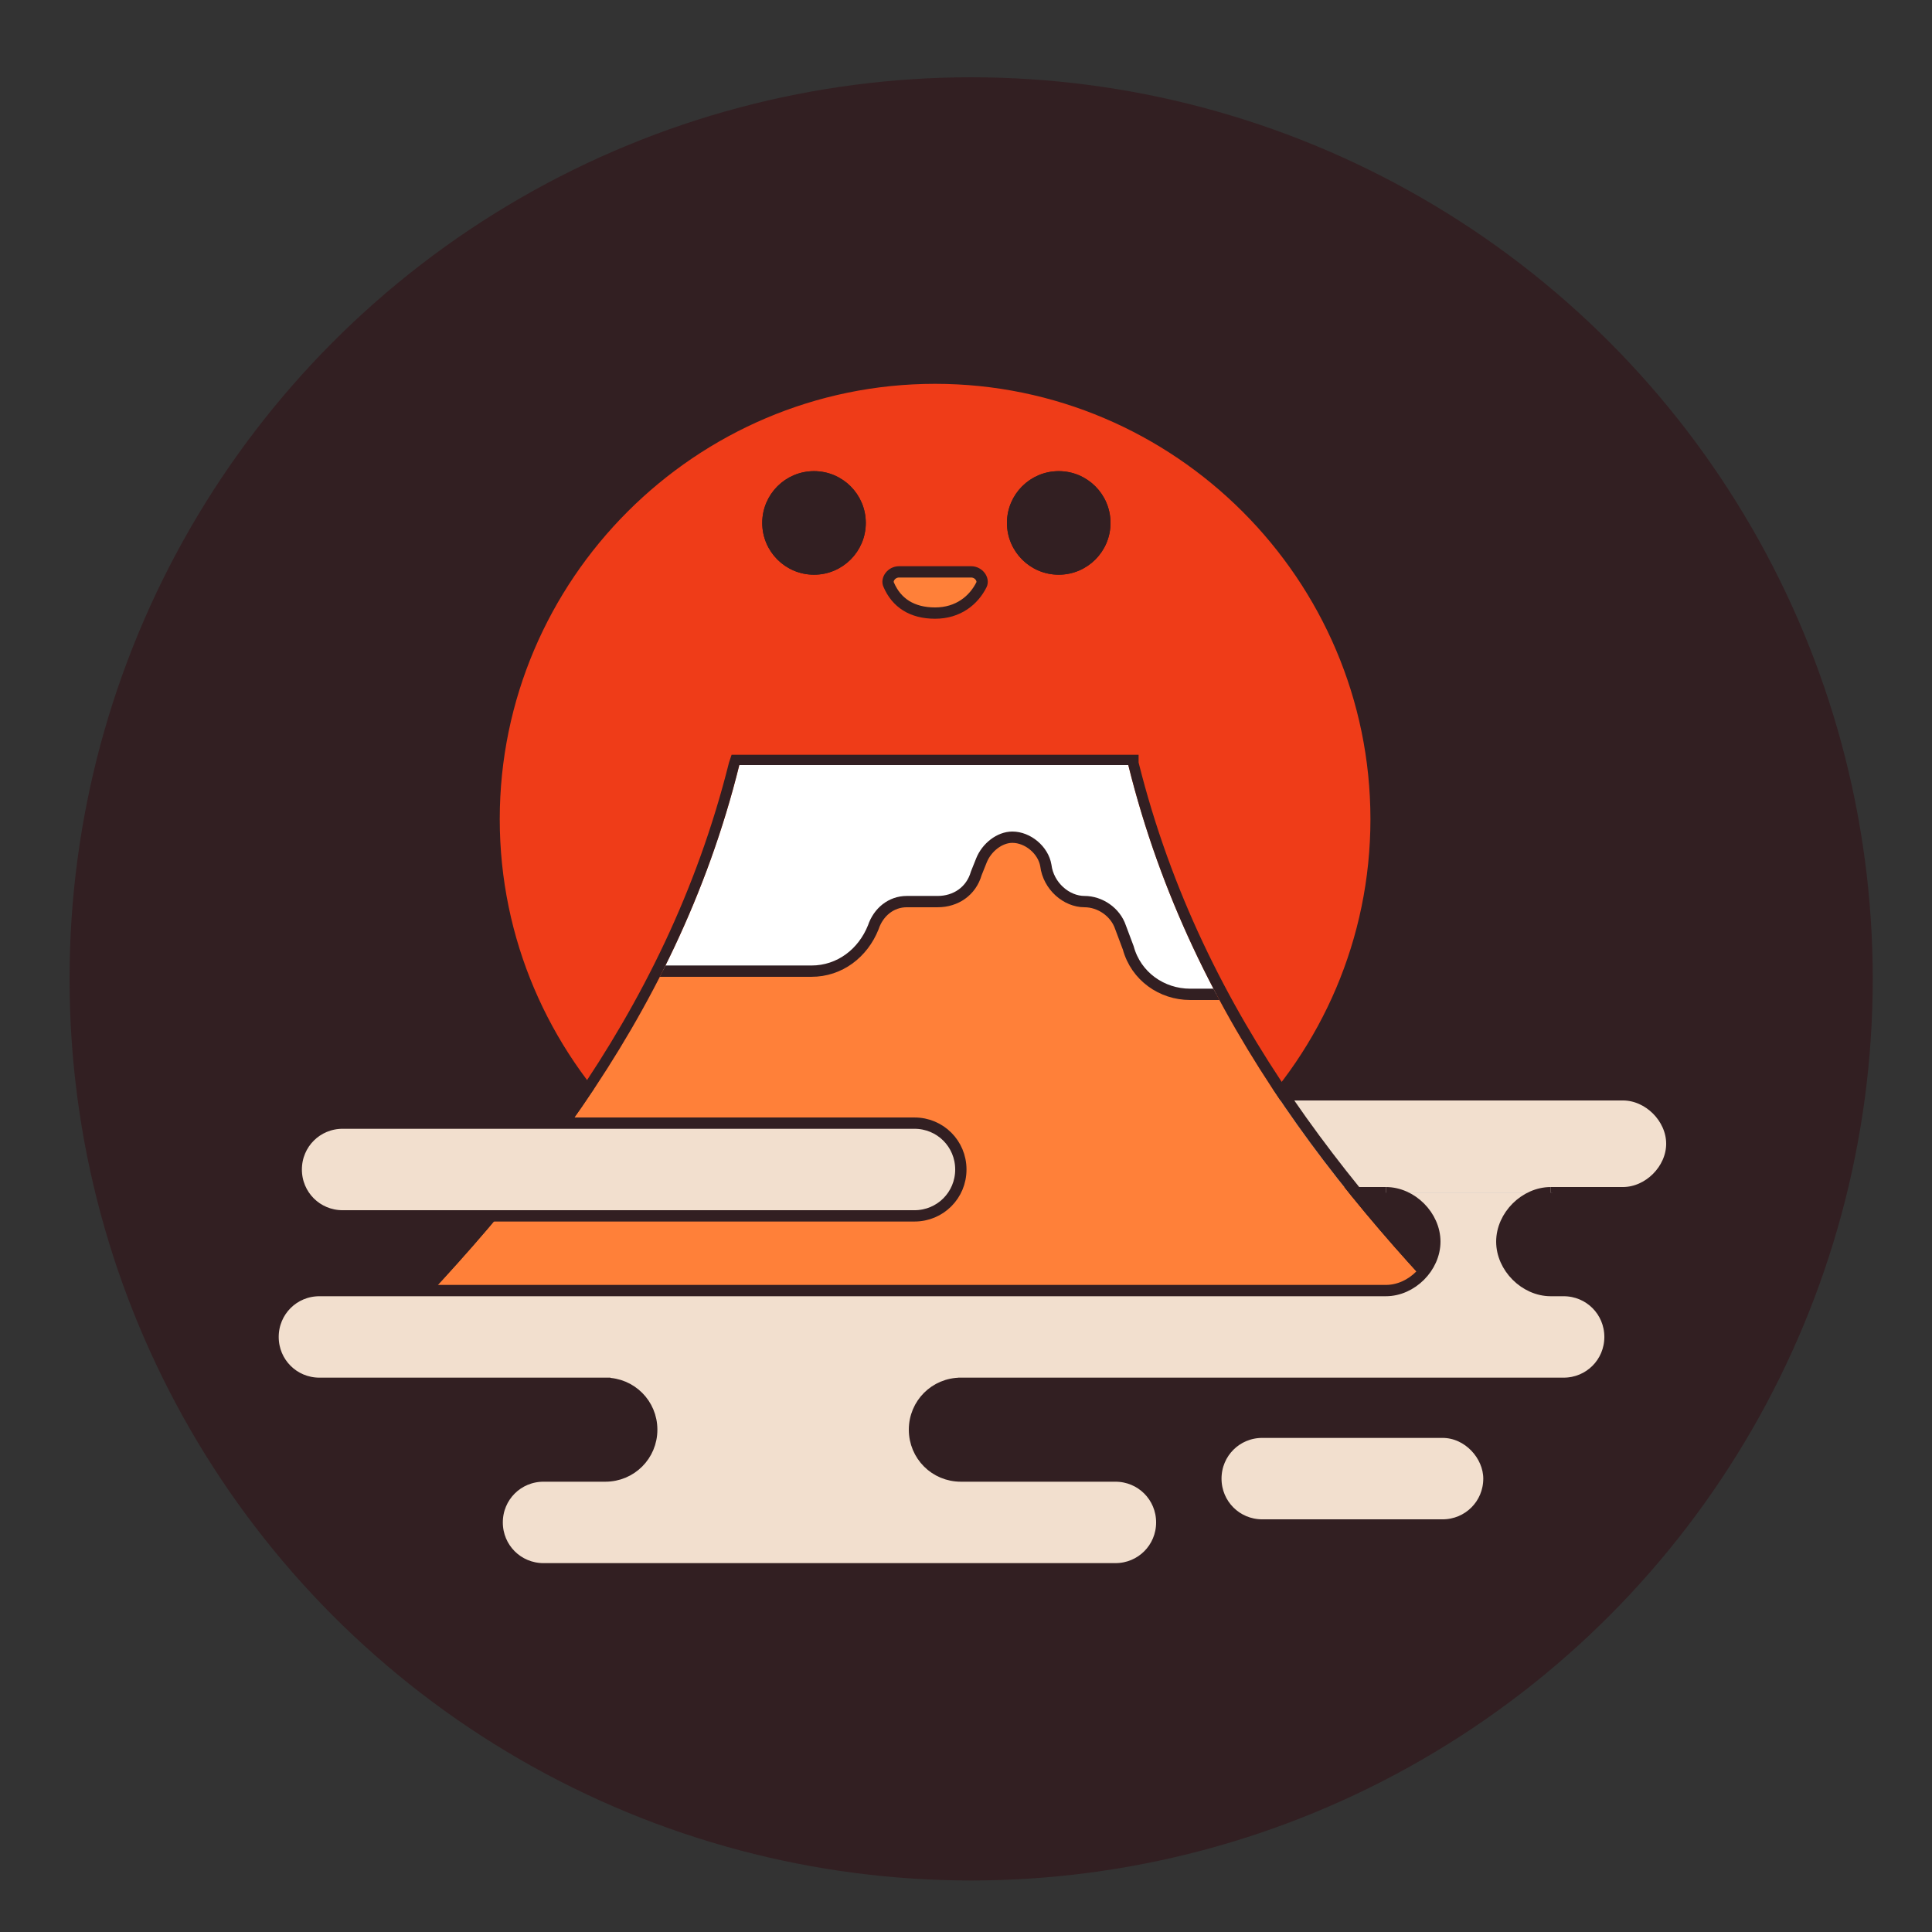 <?xml version="1.0" encoding="utf-8"?>
<!-- Generator: Adobe Illustrator 24.2.3, SVG Export Plug-In . SVG Version: 6.00 Build 0)  -->
<svg version="1.1" id="Layer_1" xmlns="http://www.w3.org/2000/svg" xmlns:xlink="http://www.w3.org/1999/xlink" x="0px" y="0px"
	 viewBox="0 0 75 75" style="enable-background:new 0 0 75 75;" xml:space="preserve">
<rect x="0" y="0" width="75" height="75" fill="#333333" stroke="none"/>
<style type="text/css">
	.st0{fill:#321F22;}
	.st1{fill:#EF3C18;}
	.st2{fill:#321F22;stroke:#321F22;stroke-width:0.22;stroke-miterlimit:10;}
	.st3{fill:#FF8039;stroke:#321F22;stroke-width:0.439;stroke-linecap:square;stroke-miterlimit:10;}
	.st4{fill:#F2DFCE;stroke:#321F22;stroke-width:0.439;stroke-miterlimit:10;}
	.st5{fill:#FF8039;}
	.st6{clip-path:url(#SVGID_2_);fill:#FFFFFF;stroke:#321F22;stroke-width:0.439;stroke-miterlimit:10;}
	.st7{fill:#FFFFFF;}
</style>
<circle class="st0" cx="37.7" cy="38" r="35"/>
<g>
	<g>
		<g>
			<g>
				<path class="st1" d="M36.3,48.8c-9.4,0-17.1-7.7-17.1-17.1s7.7-17.1,17.1-17.1c9.4,0,17.1,7.7,17.1,17.1S45.8,48.8,36.3,48.8z"
					/>
				<path class="st0" d="M36.3,14.9c9.3,0,16.9,7.6,16.9,16.9s-7.6,16.9-16.9,16.9c-9.3,0-16.9-7.6-16.9-16.9S27,14.9,36.3,14.9
					 M36.3,14.4c-9.5,0-17.3,7.8-17.3,17.3S26.8,49,36.3,49s17.3-7.8,17.3-17.3S45.9,14.4,36.3,14.4L36.3,14.4z"/>
			</g>
			<g>
				<g>
					<circle class="st2" cx="31.6" cy="20.3" r="1.9"/>
				</g>
				<g>
					<circle class="st2" cx="41.1" cy="20.3" r="1.9"/>
				</g>
			</g>
			<path class="st3" d="M37.7,22.2c0.3,0,0.5,0.3,0.4,0.5c-0.3,0.6-0.9,1.1-1.8,1.1s-1.5-0.4-1.8-1.1c-0.1-0.2,0.1-0.5,0.4-0.5H37.7
				z"/>
		</g>
		<line class="st4" x1="59.5" y1="46.3" x2="54.5" y2="46.3"/>
		<path class="st4" d="M53.8,46.3h-8c-1,0-1.9-0.9-1.9-1.9v0c0-1,0.9-1.9,1.9-1.9H63c1,0,1.9,0.9,1.9,1.9v0c0,1-0.9,1.9-1.9,1.9
			h-2.8"/>
		<path class="st5" d="M13.8,53.2c6.1-6.1,12.4-13.4,14.9-23.5h15.1c2.5,10.1,8.7,17.4,14.9,23.5H13.8z"/>
		<g>
			<defs>
				<path id="SVGID_1_" d="M13.8,53.2c6.1-6.1,12.4-13.4,14.9-23.5h15.1c2.5,10.1,8.7,17.4,14.9,23.5H13.8z"/>
			</defs>
			<clipPath id="SVGID_2_">
				<use xlink:href="#SVGID_1_"  style="overflow:visible;"/>
			</clipPath>
			<path class="st6" d="M24.1,37.7h7.4c1.1,0,2-0.7,2.4-1.7v0c0.2-0.6,0.7-1,1.3-1h1.2c0.7,0,1.3-0.4,1.5-1.1l0.2-0.5
				c0.2-0.5,0.7-0.9,1.2-0.9h0c0.6,0,1.2,0.5,1.3,1.1l0,0c0.1,0.8,0.8,1.4,1.5,1.4h0c0.6,0,1.2,0.4,1.4,1l0.3,0.8
				c0.3,1.1,1.3,1.8,2.4,1.8h3.6V27.9H29l-5.7,9L24.1,37.7z"/>
		</g>
		<g>
			<path class="st0" d="M43.8,29.7c2.5,10.1,8.7,17.4,14.9,23.5H13.8c6.1-6.1,12.4-13.4,14.9-23.5H43.8 M44.2,29.3h-0.3H28.7h-0.3
				l-0.1,0.3c-2.5,10-8.6,17.1-14.8,23.3l-0.7,0.7h1.1h44.9h1.1L59,52.9c-6.2-6.2-12.3-13.3-14.8-23.3L44.2,29.3L44.2,29.3z"/>
		</g>
		<path class="st7" d="M58.4,48.2c0-1,0.9-1.9,1.9-1.9h2h-8.4c1,0,1.9,0.9,1.9,1.9c0,1-0.9,1.9-1.9,1.9h8.4h-2
			C59.2,50.1,58.4,49.3,58.4,48.2z"/>
	</g>
	<g>
		<g>
			<circle class="st2" cx="31.6" cy="20.3" r="1.9"/>
		</g>
		<g>
			<circle class="st2" cx="41.1" cy="20.3" r="1.9"/>
		</g>
	</g>
</g>
<g>
	<path class="st4" d="M56,55.6h-7c-1,0-1.8,0.8-1.8,1.8c0,1,0.8,1.8,1.8,1.8h7c1,0,1.8-0.8,1.8-1.8C57.8,56.5,57,55.6,56,55.6z"/>
	<path class="st4" d="M13.3,47.2h22.2c1,0,1.8-0.8,1.8-1.8c0-1-0.8-1.8-1.8-1.8H13.3c-1,0-1.8,0.8-1.8,1.8
		C11.5,46.4,12.3,47.2,13.3,47.2z"/>
	<path class="st4" d="M53.8,46.3c1,0,1.9,0.9,1.9,1.9c0,1-0.9,1.9-1.9,1.9h-5H44h-9.4h-2.5H12.4c-1,0-1.8,0.8-1.8,1.8
		s0.8,1.8,1.8,1.8h11.3l-0.2,0c1,0,1.8,0.8,1.8,1.8v0c0,1-0.8,1.8-1.8,1.8h-2.4c-1,0-1.8,0.8-1.8,1.8c0,1,0.8,1.8,1.8,1.8h22.2
		c1,0,1.8-0.8,1.8-1.8c0-1-0.8-1.8-1.8-1.8h-4.1h-1.9c-1,0-1.8-0.8-1.8-1.8c0-1,0.8-1.8,1.8-1.8l-0.1,0H44h4.8h11.9
		c1,0,1.8-0.8,1.8-1.8s-0.8-1.8-1.8-1.8h-0.5c-1,0-1.9-0.9-1.9-1.9c0-1,0.9-1.9,1.9-1.9"/>
</g>
</svg>
